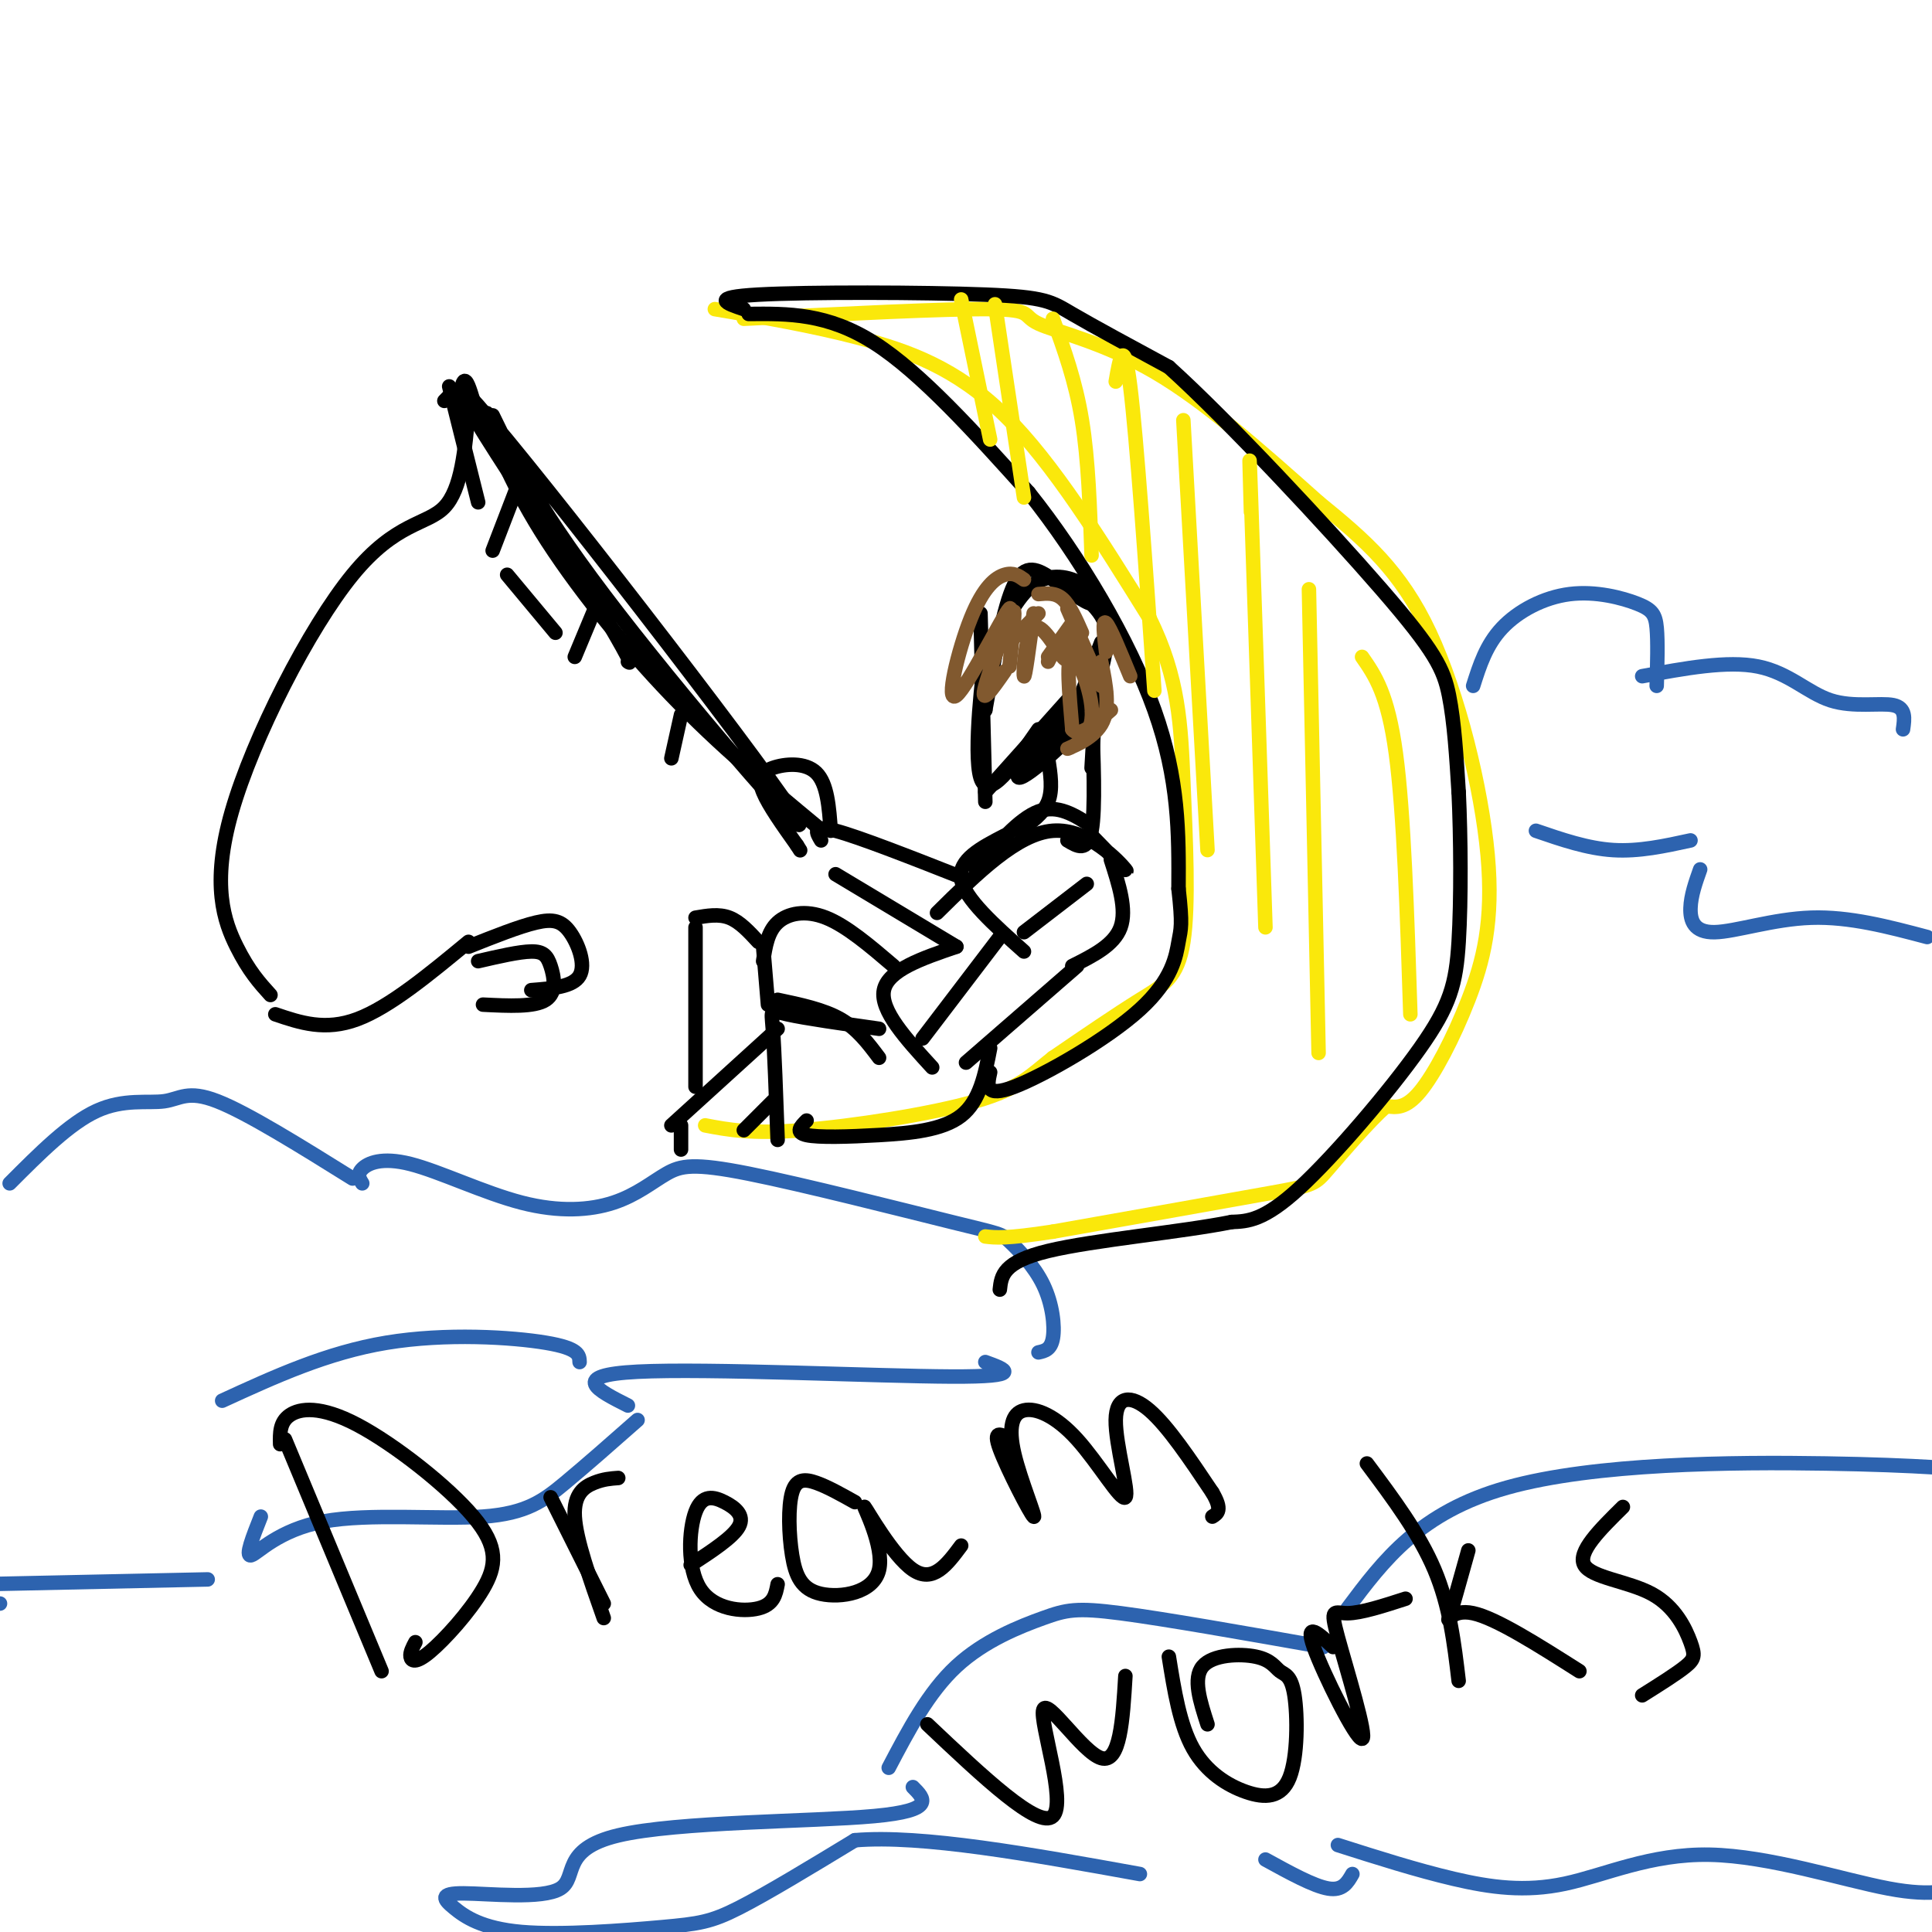 <svg viewBox='0 0 400 400' version='1.1' xmlns='http://www.w3.org/2000/svg' xmlns:xlink='http://www.w3.org/1999/xlink'><g fill='none' stroke='rgb(45,99,175)' stroke-width='3' stroke-linecap='round' stroke-linejoin='round'><path d='M2,245c6.185,-6.208 12.369,-12.417 18,-15c5.631,-2.583 10.708,-1.542 14,-2c3.292,-0.458 4.798,-2.417 11,0c6.202,2.417 17.101,9.208 28,16'/><path d='M75,245c-0.569,-0.924 -1.138,-1.847 0,-3c1.138,-1.153 3.982,-2.535 10,-1c6.018,1.535 15.210,5.988 23,8c7.790,2.012 14.180,1.584 19,0c4.820,-1.584 8.072,-4.324 11,-6c2.928,-1.676 5.533,-2.288 17,0c11.467,2.288 31.796,7.478 42,10c10.204,2.522 10.281,2.377 12,4c1.719,1.623 5.078,5.014 7,9c1.922,3.986 2.406,8.567 2,11c-0.406,2.433 -1.703,2.716 -3,3'/><path d='M204,282c4.222,1.533 8.444,3.067 -7,3c-15.444,-0.067 -50.556,-1.733 -65,-1c-14.444,0.733 -8.222,3.867 -2,7'/><path d='M132,294c-5.292,4.663 -10.584,9.327 -15,13c-4.416,3.673 -7.957,6.356 -17,7c-9.043,0.644 -23.589,-0.750 -33,1c-9.411,1.750 -13.689,6.643 -15,7c-1.311,0.357 0.344,-3.821 2,-8'/><path d='M120,282c-0.044,-1.422 -0.089,-2.844 -7,-4c-6.911,-1.156 -20.689,-2.044 -33,0c-12.311,2.044 -23.156,7.022 -34,12'/><path d='M43,327c0.000,0.000 -47.000,1.000 -47,1'/><path d='M0,332c0.000,0.000 0.000,0.000 0,0'/></g>
<g fill='none' stroke='rgb(250,232,11)' stroke-width='3' stroke-linecap='round' stroke-linejoin='round'><path d='M148,64c10.000,1.689 20.000,3.378 30,6c10.000,2.622 20.000,6.178 30,16c10.000,9.822 20.000,25.911 30,42'/><path d='M238,128c6.140,12.351 6.491,22.228 7,34c0.509,11.772 1.175,25.439 0,33c-1.175,7.561 -4.193,9.018 -9,12c-4.807,2.982 -11.404,7.491 -18,12'/><path d='M218,219c-4.500,3.524 -6.750,6.333 -16,9c-9.250,2.667 -25.500,5.190 -36,6c-10.500,0.810 -15.250,-0.095 -20,-1'/><path d='M154,66c20.935,-1.048 41.869,-2.095 51,-2c9.131,0.095 6.458,1.333 10,3c3.542,1.667 13.298,3.762 24,10c10.702,6.238 22.351,16.619 34,27'/><path d='M273,104c9.713,7.909 16.995,14.183 23,27c6.005,12.817 10.733,32.178 12,46c1.267,13.822 -0.928,22.106 -4,30c-3.072,7.894 -7.021,15.398 -10,19c-2.979,3.602 -4.990,3.301 -7,3'/><path d='M287,229c-3.619,3.202 -9.167,9.708 -12,13c-2.833,3.292 -2.952,3.369 -12,5c-9.048,1.631 -27.024,4.815 -45,8'/><path d='M218,255c-9.833,1.500 -11.917,1.250 -14,1'/></g>
<g fill='none' stroke='rgb(45,99,175)' stroke-width='3' stroke-linecap='round' stroke-linejoin='round'><path d='M305,142c1.343,-4.239 2.686,-8.478 6,-12c3.314,-3.522 8.600,-6.325 14,-7c5.400,-0.675 10.915,0.780 14,2c3.085,1.220 3.738,2.206 4,5c0.262,2.794 0.131,7.397 0,12'/><path d='M340,140c8.821,-1.637 17.643,-3.274 24,-2c6.357,1.274 10.250,5.458 15,7c4.750,1.542 10.357,0.440 13,1c2.643,0.560 2.321,2.780 2,5'/><path d='M318,172c5.333,1.833 10.667,3.667 16,4c5.333,0.333 10.667,-0.833 16,-2'/><path d='M352,180c-0.958,2.702 -1.917,5.405 -2,8c-0.083,2.595 0.708,5.083 5,5c4.292,-0.083 12.083,-2.738 20,-3c7.917,-0.262 15.958,1.869 24,4'/><path d='M184,366c4.107,-7.815 8.214,-15.631 14,-21c5.786,-5.369 13.250,-8.292 18,-10c4.750,-1.708 6.786,-2.202 16,-1c9.214,1.202 25.607,4.101 42,7'/><path d='M279,333c7.444,-9.956 14.889,-19.911 33,-25c18.111,-5.089 46.889,-5.311 66,-5c19.111,0.311 28.556,1.156 38,2'/><path d='M189,370c2.411,2.412 4.822,4.824 -8,6c-12.822,1.176 -40.877,1.115 -53,4c-12.123,2.885 -8.314,8.714 -12,11c-3.686,2.286 -14.867,1.029 -20,1c-5.133,-0.029 -4.218,1.172 -2,3c2.218,1.828 5.739,4.284 14,5c8.261,0.716 21.263,-0.307 29,-1c7.737,-0.693 10.211,-1.055 16,-4c5.789,-2.945 14.895,-8.472 24,-14'/><path d='M177,381c13.833,-1.167 36.417,2.917 59,7'/><path d='M262,385c5.000,2.750 10.000,5.500 13,6c3.000,0.500 4.000,-1.250 5,-3'/><path d='M277,382c8.180,2.606 16.360,5.212 24,7c7.640,1.788 14.738,2.758 23,1c8.262,-1.758 17.686,-6.242 30,-6c12.314,0.242 27.518,5.212 37,7c9.482,1.788 13.241,0.394 17,-1'/></g>
<g fill='none' stroke='rgb(0,0,0)' stroke-width='3' stroke-linecap='round' stroke-linejoin='round'><path d='M203,127c0.000,0.000 1.000,39.000 1,39'/><path d='M204,164c0.000,0.000 17.000,-19.000 17,-19'/><path d='M205,135c2.782,-5.764 5.565,-11.528 9,-14c3.435,-2.472 7.523,-1.651 10,0c2.477,1.651 3.344,4.133 2,4c-1.344,-0.133 -4.900,-2.882 -8,-5c-3.100,-2.118 -5.743,-3.605 -8,1c-2.257,4.605 -4.129,15.303 -6,26'/><path d='M204,147c-0.726,-0.071 0.458,-13.250 0,-11c-0.458,2.250 -2.560,19.929 -1,25c1.560,5.071 6.780,-2.464 12,-10'/><path d='M225,124c1.750,1.750 3.500,3.500 4,6c0.500,2.500 -0.250,5.750 -1,9'/><path d='M228,133c0.000,0.000 -5.000,13.000 -5,13'/><path d='M227,142c0.000,0.000 -1.000,17.000 -1,17'/><path d='M226,147c0.417,10.250 0.833,20.500 0,25c-0.833,4.500 -2.917,3.250 -5,2'/><path d='M217,157c0.500,3.250 1.000,6.500 0,9c-1.000,2.500 -3.500,4.250 -6,6'/><path d='M226,171c-3.500,-2.250 -7.000,-4.500 -11,-3c-4.000,1.500 -8.500,6.750 -13,12'/><path d='M211,160c5.166,-5.120 10.332,-10.239 12,-13c1.668,-2.761 -0.161,-3.163 -4,1c-3.839,4.163 -9.687,12.890 -8,13c1.687,0.110 10.911,-8.397 15,-13c4.089,-4.603 3.045,-5.301 2,-6'/><path d='M226,173c4.089,4.222 8.178,8.444 7,7c-1.178,-1.444 -7.622,-8.556 -15,-8c-7.378,0.556 -15.689,8.778 -24,17'/><path d='M208,173c-4.833,2.500 -9.667,5.000 -9,9c0.667,4.000 6.833,9.500 13,15'/><path d='M212,193c0.000,0.000 13.000,-10.000 13,-10'/><path d='M230,178c1.667,5.167 3.333,10.333 2,14c-1.333,3.667 -5.667,5.833 -10,8'/><path d='M207,194c0.000,0.000 -16.000,21.000 -16,21'/><path d='M198,196c-7.083,2.417 -14.167,4.833 -15,9c-0.833,4.167 4.583,10.083 10,16'/><path d='M200,182c-11.000,-4.333 -22.000,-8.667 -27,-10c-5.000,-1.333 -4.000,0.333 -3,2'/><path d='M173,181c0.000,0.000 25.000,15.000 25,15'/><path d='M172,172c-0.351,-4.875 -0.702,-9.750 -3,-12c-2.298,-2.250 -6.542,-1.875 -9,-1c-2.458,0.875 -3.131,2.250 -2,5c1.131,2.750 4.065,6.875 7,11'/><path d='M165,175c1.167,1.833 0.583,0.917 0,0'/><path d='M103,89c-1.464,-2.595 -2.929,-5.190 -2,-2c0.929,3.190 4.250,12.167 11,23c6.750,10.833 16.929,23.524 27,34c10.071,10.476 20.036,18.738 30,27'/><path d='M102,86c4.821,9.923 9.643,19.845 26,41c16.357,21.155 44.250,53.542 36,41c-8.250,-12.542 -52.643,-70.012 -65,-84c-12.357,-13.988 7.321,15.506 27,45'/><path d='M126,129c5.167,8.833 4.583,8.417 4,8'/><path d='M107,101c0.000,0.000 -5.000,13.000 -5,13'/><path d='M124,124c0.000,0.000 -5.000,12.000 -5,12'/><path d='M141,148c0.000,0.000 -2.000,9.000 -2,9'/><path d='M98,83c-0.714,-2.357 -1.429,-4.714 -2,-4c-0.571,0.714 -1.000,4.500 -1,5c0.000,0.500 0.429,-2.286 0,-3c-0.429,-0.714 -1.714,0.643 -3,2'/><path d='M93,80c0.000,0.000 6.000,24.000 6,24'/><path d='M105,119c0.000,0.000 10.000,12.000 10,12'/><path d='M97,85c-0.716,8.145 -1.432,16.290 -5,20c-3.568,3.710 -9.987,2.984 -19,14c-9.013,11.016 -20.619,33.774 -25,49c-4.381,15.226 -1.537,22.922 1,28c2.537,5.078 4.769,7.539 7,10'/><path d='M57,210c5.167,1.750 10.333,3.500 17,1c6.667,-2.500 14.833,-9.250 23,-16'/><path d='M97,196c5.244,-2.089 10.488,-4.179 14,-5c3.512,-0.821 5.292,-0.375 7,2c1.708,2.375 3.345,6.679 2,9c-1.345,2.321 -5.673,2.661 -10,3'/><path d='M99,199c4.244,-0.982 8.488,-1.964 11,-2c2.512,-0.036 3.292,0.875 4,3c0.708,2.125 1.345,5.464 -1,7c-2.345,1.536 -7.673,1.268 -13,1'/><path d='M223,200c0.000,0.000 -23.000,20.000 -23,20'/><path d='M185,200c-4.867,-4.156 -9.733,-8.311 -14,-10c-4.267,-1.689 -7.933,-0.911 -10,1c-2.067,1.911 -2.533,4.956 -3,8'/><path d='M161,207c4.750,1.000 9.500,2.000 13,4c3.500,2.000 5.750,5.000 8,8'/><path d='M182,213c-7.667,-1.089 -15.333,-2.178 -19,-3c-3.667,-0.822 -3.333,-1.378 -3,3c0.333,4.378 0.667,13.689 1,23'/><path d='M161,213c0.000,0.000 -22.000,20.000 -22,20'/><path d='M141,233c0.000,0.000 0.000,5.000 0,5'/><path d='M160,228c0.000,0.000 -6.000,6.000 -6,6'/><path d='M158,196c0.000,0.000 1.000,12.000 1,12'/><path d='M157,195c-1.917,-2.083 -3.833,-4.167 -6,-5c-2.167,-0.833 -4.583,-0.417 -7,0'/><path d='M144,192c0.000,0.000 0.000,33.000 0,33'/><path d='M167,232c-1.226,1.232 -2.452,2.464 0,3c2.452,0.536 8.583,0.375 15,0c6.417,-0.375 13.119,-0.964 17,-4c3.881,-3.036 4.940,-8.518 6,-14'/><path d='M155,65c8.167,-0.083 16.333,-0.167 26,6c9.667,6.167 20.833,18.583 32,31'/><path d='M213,102c10.533,13.178 20.867,30.622 26,45c5.133,14.378 5.067,25.689 5,37'/><path d='M244,184c0.860,7.632 0.509,8.211 0,11c-0.509,2.789 -1.175,7.789 -8,14c-6.825,6.211 -19.807,13.632 -26,16c-6.193,2.368 -5.596,-0.316 -5,-3'/><path d='M154,64c-3.631,-1.214 -7.262,-2.429 3,-3c10.262,-0.571 34.417,-0.500 47,0c12.583,0.500 13.595,1.429 18,4c4.405,2.571 12.202,6.786 20,11'/><path d='M242,76c12.238,11.036 32.833,33.125 44,46c11.167,12.875 12.905,16.536 14,22c1.095,5.464 1.548,12.732 2,20'/><path d='M302,164c0.440,9.222 0.541,22.276 0,31c-0.541,8.724 -1.722,13.118 -8,22c-6.278,8.882 -17.651,22.252 -25,29c-7.349,6.748 -10.675,6.874 -14,7'/><path d='M255,253c-10.178,2.067 -28.622,3.733 -38,6c-9.378,2.267 -9.689,5.133 -10,8'/></g>
<g fill='none' stroke='rgb(129,89,47)' stroke-width='3' stroke-linecap='round' stroke-linejoin='round'><path d='M212,120c-1.091,-0.775 -2.181,-1.550 -4,-1c-1.819,0.550 -4.366,2.424 -7,9c-2.634,6.576 -5.356,17.856 -3,16c2.356,-1.856 9.788,-16.846 11,-18c1.212,-1.154 -3.797,11.527 -5,16c-1.203,4.473 1.398,0.736 4,-3'/><path d='M209,130c0.500,-2.167 1.000,-4.333 1,-3c0.000,1.333 -0.500,6.167 -1,11'/><path d='M209,133c0.000,0.000 6.000,-6.000 6,-6'/><path d='M215,123c1.750,-0.167 3.500,-0.333 5,1c1.500,1.333 2.750,4.167 4,7'/><path d='M214,127c-0.899,6.821 -1.798,13.643 -2,13c-0.202,-0.643 0.292,-8.750 2,-10c1.708,-1.250 4.631,4.357 6,6c1.369,1.643 1.185,-0.679 1,-3'/><path d='M221,126c0.000,0.000 7.000,16.000 7,16'/><path d='M228,137c0.976,4.874 1.952,9.748 0,13c-1.952,3.252 -6.833,4.882 -7,5c-0.167,0.118 4.378,-1.276 5,-6c0.622,-4.724 -2.679,-12.778 -4,-13c-1.321,-0.222 -0.660,7.389 0,15'/><path d='M222,151c1.333,1.833 4.667,-1.083 8,-4'/><path d='M229,135c-0.417,-3.417 -0.833,-6.833 0,-6c0.833,0.833 2.917,5.917 5,11'/><path d='M222,129c0.000,0.000 -5.000,7.000 -5,7'/><path d='M218,135c0.000,0.000 -1.000,2.000 -1,2'/><path d='M222,132c0.000,0.000 3.000,4.000 3,4'/></g>
<g fill='none' stroke='rgb(250,232,11)' stroke-width='3' stroke-linecap='round' stroke-linejoin='round'><path d='M199,62c0.000,0.000 6.000,29.000 6,29'/><path d='M206,63c0.000,0.000 6.000,40.000 6,40'/><path d='M218,66c2.333,6.417 4.667,12.833 6,21c1.333,8.167 1.667,18.083 2,28'/><path d='M231,79c0.833,-4.833 1.667,-9.667 3,1c1.333,10.667 3.167,36.833 5,63'/><path d='M245,87c0.000,0.000 5.000,89.000 5,89'/><path d='M259,106c-0.250,-8.667 -0.500,-17.333 0,-3c0.500,14.333 1.750,51.667 3,89'/><path d='M271,122c0.000,0.000 2.000,96.000 2,96'/><path d='M282,136c2.667,3.833 5.333,7.667 7,20c1.667,12.333 2.333,33.167 3,54'/></g>
<g fill='none' stroke='rgb(0,0,0)' stroke-width='3' stroke-linecap='round' stroke-linejoin='round'><path d='M59,298c0.000,0.000 20.000,48.000 20,48'/><path d='M58,299c-0.050,-2.280 -0.099,-4.561 2,-6c2.099,-1.439 6.348,-2.037 14,2c7.652,4.037 18.708,12.709 24,19c5.292,6.291 4.821,10.202 2,15c-2.821,4.798 -7.990,10.484 -11,13c-3.010,2.516 -3.860,1.862 -4,1c-0.140,-0.862 0.430,-1.931 1,-3'/><path d='M114,310c0.000,0.000 11.000,22.000 11,22'/><path d='M125,335c-2.867,-8.111 -5.733,-16.222 -6,-21c-0.267,-4.778 2.067,-6.222 4,-7c1.933,-0.778 3.467,-0.889 5,-1'/><path d='M143,324c4.400,-2.874 8.800,-5.747 10,-8c1.200,-2.253 -0.800,-3.885 -3,-5c-2.200,-1.115 -4.600,-1.711 -6,2c-1.400,3.711 -1.800,11.730 1,16c2.800,4.270 8.800,4.791 12,4c3.200,-0.791 3.600,-2.896 4,-5'/><path d='M177,311c-2.835,-1.589 -5.669,-3.178 -8,-4c-2.331,-0.822 -4.158,-0.878 -5,2c-0.842,2.878 -0.700,8.691 0,13c0.700,4.309 1.958,7.116 6,8c4.042,0.884 10.867,-0.155 12,-5c1.133,-4.845 -3.426,-13.497 -3,-13c0.426,0.497 5.836,10.142 10,13c4.164,2.858 7.082,-1.071 10,-5'/><path d='M209,298c-1.758,-1.058 -3.516,-2.115 -2,2c1.516,4.115 6.306,13.404 7,14c0.694,0.596 -2.709,-7.500 -4,-13c-1.291,-5.500 -0.469,-8.403 2,-9c2.469,-0.597 6.587,1.114 11,6c4.413,4.886 9.121,12.949 10,12c0.879,-0.949 -2.071,-10.909 -2,-16c0.071,-5.091 3.163,-5.312 7,-2c3.837,3.312 8.418,10.156 13,17'/><path d='M251,309c2.167,3.667 1.083,4.333 0,5'/><path d='M192,357c11.542,10.917 23.083,21.833 26,19c2.917,-2.833 -2.792,-19.417 -2,-22c0.792,-2.583 8.083,8.833 12,10c3.917,1.167 4.458,-7.917 5,-17'/><path d='M242,343c1.127,7.049 2.254,14.098 5,19c2.746,4.902 7.110,7.656 11,9c3.890,1.344 7.306,1.276 9,-3c1.694,-4.276 1.667,-12.762 1,-17c-0.667,-4.238 -1.973,-4.229 -3,-5c-1.027,-0.771 -1.777,-2.323 -5,-3c-3.223,-0.677 -8.921,-0.479 -11,2c-2.079,2.479 -0.540,7.240 1,12'/><path d='M276,341c-2.971,-2.753 -5.943,-5.506 -4,0c1.943,5.506 8.799,19.270 10,19c1.201,-0.270 -3.254,-14.573 -5,-21c-1.746,-6.427 -0.785,-4.979 2,-5c2.785,-0.021 7.392,-1.510 12,-3'/><path d='M283,303c5.417,7.250 10.833,14.500 14,22c3.167,7.500 4.083,15.250 5,23'/><path d='M304,321c-1.756,6.289 -3.511,12.578 -4,14c-0.489,1.422 0.289,-2.022 5,-1c4.711,1.022 13.356,6.511 22,12'/><path d='M336,312c-4.730,4.665 -9.461,9.330 -8,12c1.461,2.670 9.113,3.344 14,6c4.887,2.656 7.008,7.292 8,10c0.992,2.708 0.855,3.488 -1,5c-1.855,1.512 -5.427,3.756 -9,6'/></g>
</svg>
